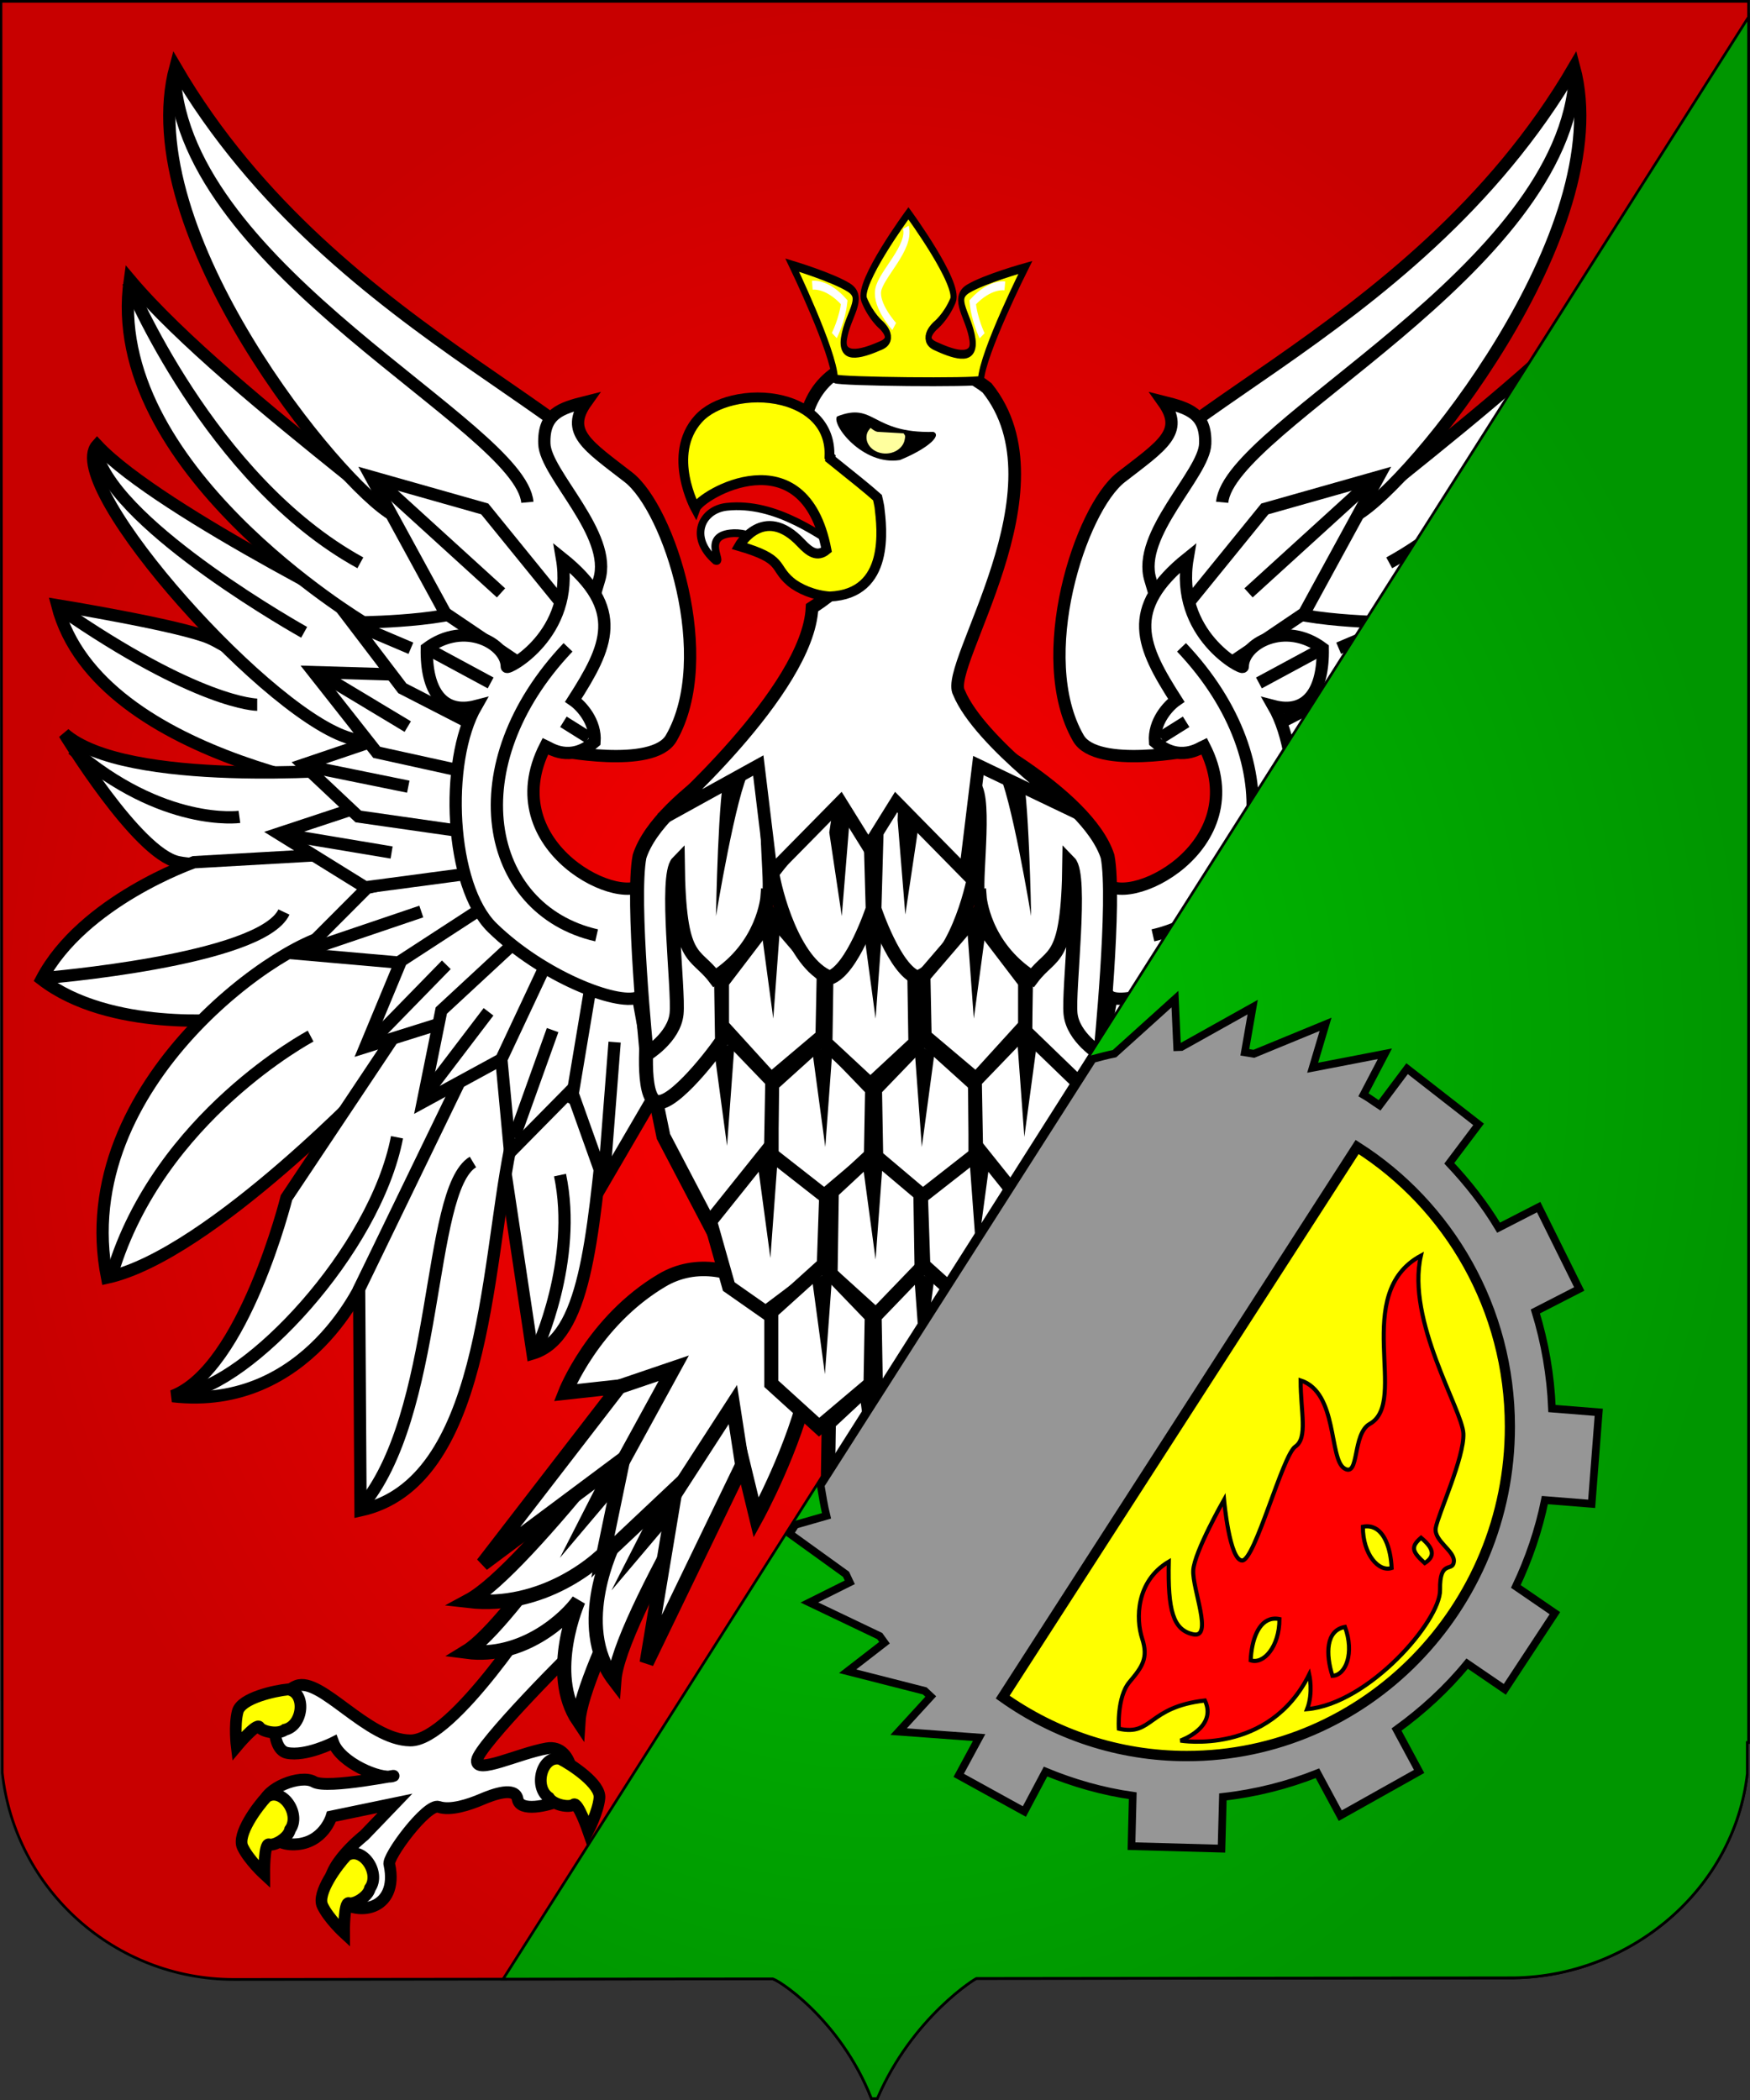 <?xml version="1.0" encoding="UTF-8" standalone="no"?>
<!-- Created with Inkscape (http://www.inkscape.org/) -->
<svg
   xmlns:dc="http://purl.org/dc/elements/1.1/"
   xmlns:cc="http://web.resource.org/cc/"
   xmlns:rdf="http://www.w3.org/1999/02/22-rdf-syntax-ns#"
   xmlns:svg="http://www.w3.org/2000/svg"
   xmlns="http://www.w3.org/2000/svg"
   xmlns:xlink="http://www.w3.org/1999/xlink"
   xmlns:sodipodi="http://inkscape.sourceforge.net/DTD/sodipodi-0.dtd"
   xmlns:inkscape="http://www.inkscape.org/namespaces/inkscape"
   width="500px"
   height="600px"
   id="svg1298"
   sodipodi:version="0.32"
   inkscape:version="0.40+cvs"
   sodipodi:docbase="D:\"
   sodipodi:docname="POL_Wołomin_COA.svg">
  <rect width="100%" height="100%" fill="#333333" stroke="none"/>
  <defs
     id="defs3">
    <linearGradient
       id="linearGradient31249">
      <stop
         id="stop31251"
         offset="0"
         style="stop-color:#00c400;stop-opacity:1;" />
      <stop
         id="stop31253"
         offset="1"
         style="stop-color:#009600;stop-opacity:1;" />
    </linearGradient>
    <radialGradient
       r="352.447"
       fy="466.298"
       fx="-340.364"
       cy="466.298"
       cx="-340.364"
       gradientTransform="matrix(0.612,0,0,0.72,-268.63,81.067)"
       gradientUnits="userSpaceOnUse"
       id="radialGradient17394"
       xlink:href="#linearGradient31249"
       inkscape:collect="always" />
    <linearGradient
       id="linearGradient14286">
      <stop
         id="stop14288"
         offset="0"
         style="stop-color:#ff0000;stop-opacity:1;" />
      <stop
         id="stop14290"
         offset="1"
         style="stop-color:#c80000;stop-opacity:1;" />
    </linearGradient>
    <radialGradient
       r="352.447"
       fy="466.298"
       fx="-340.364"
       cy="466.298"
       cx="-340.364"
       gradientTransform="matrix(0.612,0,0,0.72,-268.644,81.091)"
       gradientUnits="userSpaceOnUse"
       id="radialGradient17392"
       xlink:href="#linearGradient14286"
       inkscape:collect="always" />
  </defs>
  <sodipodi:namedview
     id="base"
     pagecolor="#ffffff"
     bordercolor="#666666"
     borderopacity="1.0"
     inkscape:pageopacity="0.0"
     inkscape:pageshadow="2"
     inkscape:zoom="0.95000000"
     inkscape:cx="250.00000"
     inkscape:cy="300.00000"
     inkscape:document-units="px"
     inkscape:current-layer="layer1"
     inkscape:window-width="1024"
     inkscape:window-height="749"
     inkscape:window-x="-4"
     inkscape:window-y="-4" />
  <g
     inkscape:label="Layer 1"
     inkscape:groupmode="layer"
     id="layer1">
    <g
       transform="matrix(1.159,0,0,1.182,802.741,-192.776)"
       id="g17218">
      <path
         style="fill:url(#radialGradient17392);fill-opacity:1;fill-rule:nonzero;stroke:#000000;stroke-width:0.649;stroke-miterlimit:4;stroke-dashoffset:0;stroke-opacity:1"
         d="M -692.367,163.409 L -692.053,591.587 C -688.927,619.932 -664.287,641.569 -634.95,641.569 L -502.299,641.429 C -501.582,641.045 -485.565,650.903 -477.797,670.36 L -476.361,670.364 C -467.693,650.524 -451.648,640.998 -451.882,641.336 L -319.321,641.196 C -290.501,640.742 -265.112,619.738 -261.88,591.844 L -261.566,163.409 L -692.367,163.409 z "
         id="rect3167"
         sodipodi:nodetypes="ccccccccccc" />
      <g
         id="g17057">
        <g
           id="g2737"
           transform="matrix(-1,0,0,0.983,-550.399,40.887)">
          <g
             id="g2739"
             transform="translate(14.646,-19.528)">
            <g
               id="g2741">
              <path
                 style="fill:#ffffff;fill-opacity:1;fill-rule:evenodd;stroke:#000000;stroke-width:3.025;stroke-linecap:butt;stroke-linejoin:miter;stroke-miterlimit:4;stroke-opacity:1"
                 d="M -172.435,476.675 C -159.446,472.814 -157.691,448.591 -154.532,418.751 C -160.851,414.538 -166.819,411.73 -166.819,411.73 L -181.212,418.4 L -172.435,476.675 z "
                 id="path2743"
                 sodipodi:nodetypes="ccccc" />
              <path
                 style="fill:#ffffff;fill-opacity:1;fill-rule:evenodd;stroke:#000000;stroke-width:3.025;stroke-linecap:butt;stroke-linejoin:miter;stroke-miterlimit:4;stroke-opacity:1"
                 d="M -289.622,292.674 C -289.622,292.674 -259.431,297.589 -252.059,300.748 C -244.687,303.908 -205.369,330.237 -205.369,330.237 L -206.773,340.067 C -206.773,340.067 -279.442,331.992 -289.622,292.674 z "
                 id="path2745"
                 sodipodi:nodetypes="ccccc" />
              <path
                 style="fill:#ffffff;fill-opacity:1;fill-rule:evenodd;stroke:#000000;stroke-width:3.025;stroke-linecap:butt;stroke-linejoin:miter;stroke-miterlimit:4;stroke-opacity:1"
                 d="M -279.793,253.355 C -288.569,263.185 -235.911,321.812 -216.251,325.673 C -196.592,329.535 -204.667,298.993 -204.667,298.993 C -204.667,298.993 -264.346,269.855 -279.793,253.355 z "
                 id="path2747"
                 sodipodi:nodetypes="cccc" />
              <path
                 style="fill:#ffffff;fill-opacity:1;fill-rule:evenodd;stroke:#000000;stroke-width:3.025;stroke-linecap:butt;stroke-linejoin:miter;stroke-miterlimit:4;stroke-opacity:1"
                 d="M -287.867,324.269 C -287.867,324.269 -269.963,353.758 -259.783,355.864 C -249.602,357.97 -215.549,354.46 -215.549,354.46 L -217.656,333.045 C -217.656,333.045 -272.772,337.609 -287.867,324.269 z "
                 id="path2749"
                 sodipodi:nodetypes="ccccc" />
              <path
                 style="fill:#ffffff;fill-opacity:1;fill-rule:evenodd;stroke:#000000;stroke-width:3.025;stroke-linecap:butt;stroke-linejoin:miter;stroke-miterlimit:4;stroke-opacity:1"
                 d="M -293.484,384.651 C -283.303,365.343 -255.921,355.864 -255.921,355.864 L -212.741,353.407 L -209.932,365.343 L -247.496,394.48 C -247.496,394.48 -276.633,397.64 -293.484,384.651 z "
                 id="path2751"
                 sodipodi:nodetypes="cccccc" />
              <path
                 style="fill:#ffffff;fill-opacity:1;fill-rule:evenodd;stroke:#000000;stroke-width:3.025;stroke-linecap:butt;stroke-linejoin:miter;stroke-miterlimit:4;stroke-opacity:1"
                 d="M -277.335,458.022 C -286.814,410.278 -232.4,373.417 -220.113,373.417 C -207.826,373.417 -198.347,377.279 -198.347,377.279 L -209.932,408.172 C -209.932,408.172 -251.708,452.405 -277.335,458.022 z "
                 id="path2753"
                 sodipodi:nodetypes="ccccc" />
              <path
                 style="fill:#ffffff;fill-opacity:1;fill-rule:evenodd;stroke:#000000;stroke-width:3.025;stroke-linecap:butt;stroke-linejoin:miter;stroke-miterlimit:4;stroke-opacity:1"
                 d="M -261.187,487.16 C -243.634,480.49 -233.102,438.363 -233.102,438.363 L -200.454,389.566 L -185.358,402.204 L -213.794,458.022 C -213.794,458.022 -227.485,491.021 -261.187,487.16 z "
                 id="path2755"
                 sodipodi:nodetypes="cccccc" />
              <path
                 style="fill:#ffffff;fill-opacity:1;fill-rule:evenodd;stroke:#000000;stroke-width:3.025;stroke-linecap:butt;stroke-linejoin:miter;stroke-miterlimit:4;stroke-opacity:1"
                 d="M -214.847,515.244 C -184.305,508.574 -183.954,456.618 -177.986,426.427 C -172.018,396.236 -185.358,399.395 -185.358,399.395 L -215.198,460.83 L -214.847,515.244 z "
                 id="path2757"
                 sodipodi:nodetypes="ccccc" />
              <path
                 id="path2759"
                 d="M -197.78,385.317 L -197.78,385.317 z "
                 style="fill:none;fill-opacity:0.75;fill-rule:evenodd;stroke:#000000;stroke-width:1px;stroke-linecap:butt;stroke-linejoin:miter;stroke-opacity:1" />
              <path
                 style="fill:#ffffff;fill-opacity:1;fill-rule:evenodd;stroke:#000000;stroke-width:3.025;stroke-linecap:butt;stroke-linejoin:miter;stroke-miterlimit:4;stroke-opacity:1"
                 d="M -229.501,378.432 L -213.246,362.176 L -186.186,356.107 L -181.829,365.189 L -204.459,380.629 L -229.501,378.432 z "
                 id="path2761"
                 sodipodi:nodetypes="cccccc" />
              <path
                 style="fill:#ffffff;fill-opacity:1;fill-rule:evenodd;stroke:#000000;stroke-width:3.025;stroke-linecap:butt;stroke-linejoin:miter;stroke-miterlimit:4;stroke-opacity:1"
                 d="M -213.683,401.327 L -204.847,380.104 L -181.823,365.162 L -175.321,373.788 L -189.693,393.817 L -213.683,401.327 z "
                 id="path2763"
                 sodipodi:nodetypes="cccccc" />
              <path
                 style="fill:#ffffff;fill-opacity:1;fill-rule:evenodd;stroke:#000000;stroke-width:3.025;stroke-linecap:butt;stroke-linejoin:miter;stroke-miterlimit:4;stroke-opacity:1"
                 d="M -199.508,414.872 L -194.937,392.342 L -175.197,374.1 L -168.582,379.62 L -177.42,402.87 L -199.508,414.872 z "
                 id="path2765"
                 sodipodi:nodetypes="cccccc" />
              <path
                 style="fill:#ffffff;fill-opacity:1;fill-rule:evenodd;stroke:#000000;stroke-width:3.025;stroke-linecap:butt;stroke-linejoin:miter;stroke-miterlimit:4;stroke-opacity:1"
                 d="M -177.987,427.195 L -180.133,404.306 L -168.61,379.822 L -158.05,385.711 L -160.318,409.313 L -177.987,427.195 z "
                 id="path2767"
                 sodipodi:nodetypes="cccccc" />
              <path
                 style="fill:#ffffff;fill-opacity:1;fill-rule:evenodd;stroke:#000000;stroke-width:3.025;stroke-linecap:butt;stroke-linejoin:miter;stroke-miterlimit:4;stroke-opacity:1"
                 d="M -154.808,434.437 L -162.551,412.792 L -157.978,385.559 L -146.577,388.271 L -142.114,412.74 L -154.808,434.437 z "
                 id="path2769"
                 sodipodi:nodetypes="cccccc" />
              <path
                 style="fill:#ffffff;fill-opacity:1;fill-rule:evenodd;stroke:#000000;stroke-width:3.025;stroke-linecap:butt;stroke-linejoin:miter;stroke-miterlimit:4;stroke-opacity:1"
                 d="M -235.059,348.829 L -213.228,341.624 L -186.331,348.377 L -186.526,358.448 L -213.682,362.056 L -235.059,348.829 z "
                 id="path2771"
                 sodipodi:nodetypes="cccccc" />
              <path
                 style="fill:#ffffff;fill-opacity:1;fill-rule:evenodd;stroke:#000000;stroke-width:3.025;stroke-linecap:butt;stroke-linejoin:miter;stroke-miterlimit:4;stroke-opacity:1"
                 d="M -228.966,331.89 L -209.08,325.171 L -184.488,334.78 L -186.493,348.752 L -215.402,344.626 L -228.966,331.89 z "
                 id="path2773"
                 sodipodi:nodetypes="cccccc" />
              <path
                 style="fill:#ffffff;fill-opacity:1;fill-rule:evenodd;stroke:#000000;stroke-width:3.025;stroke-linecap:butt;stroke-linejoin:miter;stroke-miterlimit:4;stroke-opacity:1"
                 d="M -226.44,309.123 L -203.462,309.799 L -180.483,325.324 L -184.102,334.725 L -210.86,328.851 L -226.44,309.123 z "
                 id="path2775"
                 sodipodi:nodetypes="cccccc" />
              <path
                 style="fill:#ffffff;fill-opacity:1;fill-rule:evenodd;stroke:#000000;stroke-width:3.025;stroke-linecap:butt;stroke-linejoin:miter;stroke-miterlimit:4;stroke-opacity:1"
                 d="M -220.928,291.643 L -195.529,292.723 L -174.97,307.844 L -180.471,325.447 L -204.54,313.119 L -220.928,291.643 z "
                 id="path2777"
                 sodipodi:nodetypes="cccccc" />
              <path
                 style="fill:#ffffff;fill-opacity:1;fill-rule:evenodd;stroke:#000000;stroke-width:3.025;stroke-linecap:butt;stroke-linejoin:miter;stroke-miterlimit:4;stroke-opacity:1"
                 d="M -214.145,296.886 C -214.145,296.886 -278.389,258.621 -271.719,212.633 C -247.144,241.77 -182.55,285.302 -184.305,290.918 C -186.06,296.535 -214.145,296.886 -214.145,296.886 z "
                 id="path2779"
                 sodipodi:nodetypes="cccc" />
              <path
                 style="fill:#ffffff;fill-opacity:1;fill-rule:evenodd;stroke:#000000;stroke-width:3.025;stroke-linecap:butt;stroke-linejoin:miter;stroke-miterlimit:4;stroke-opacity:1"
                 d="M -260.485,160.325 C -271.367,200.697 -220.113,263.185 -206.773,270.557 C -193.433,277.929 -166.752,304.259 -166.752,304.259 L -144.987,274.419 C -143.231,248.792 -220.464,228.781 -260.485,160.325 z "
                 id="path2781"
                 sodipodi:nodetypes="ccccc" />
              <path
                 style="fill:#ffffff;fill-opacity:1;fill-rule:evenodd;stroke:#000000;stroke-width:3.025;stroke-linecap:butt;stroke-linejoin:miter;stroke-miterlimit:4;stroke-opacity:1"
                 d="M -212.322,261.054 L -184.234,268.991 L -156.415,303.145 L -176.542,306.376 L -193.948,294.645 L -212.322,261.054 z "
                 id="path2783"
                 sodipodi:nodetypes="cccccc" />
            </g>
            <path
               style="fill:#ffffff;fill-opacity:1;fill-rule:evenodd;stroke:#000000;stroke-width:3.025;stroke-linecap:butt;stroke-linejoin:miter;stroke-miterlimit:4;stroke-opacity:1"
               d="M -166.619,328.274 C -166.619,328.274 -142.755,333.153 -138.259,325.359 C -126.852,305.588 -138.75,268.983 -148.816,261.195 C -158.861,253.424 -164.499,250.085 -159.198,242.664 C -165.559,244.254 -169.8,245.579 -169.535,253.001 C -169.27,260.422 -152.571,275.265 -156.017,286.397 C -159.463,297.529 -166.619,328.274 -166.619,328.274 z "
               id="path2785"
               sodipodi:nodetypes="cszczcc" />
            <path
               style="fill:#ffffff;fill-opacity:1;fill-rule:evenodd;stroke:#000000;stroke-width:3.025;stroke-miterlimit:4;stroke-dashoffset:0;stroke-opacity:1"
               d="M -165.201,281.101 C -161.967,299.86 -178.795,308.651 -178.795,307.788 C -178.795,302.164 -189.152,296.312 -198.514,303.302 C -198.709,313.802 -194.559,319.611 -186.358,317.476 C -194.229,331.123 -192.895,361.715 -182.358,371.976 C -170.067,383.943 -151.694,391.072 -146.519,389.132 C -141.344,387.191 -144.449,360.456 -144.449,360.456 C -149.317,368.062 -182.083,352.273 -169.266,327.31 C -168.238,327.782 -163.212,331.459 -157.166,326.272 C -156.776,321.322 -160.465,317.36 -162.398,316.036 C -153.993,302.908 -149.472,293.684 -165.201,281.101 z "
               id="path2787"
               sodipodi:nodetypes="ccccccccccc" />
          </g>
          <g
             id="g2789">
            <path
               style="fill:none;fill-opacity:0.75;fill-rule:evenodd;stroke:#000000;stroke-width:3.025;stroke-linecap:butt;stroke-linejoin:miter;stroke-miterlimit:4;stroke-opacity:1"
               d="M -140.009,411.918 L -137.568,380.577"
               id="path2791" />
            <path
               style="fill:none;fill-opacity:0.75;fill-rule:evenodd;stroke:#000000;stroke-width:3.025;stroke-linecap:butt;stroke-linejoin:miter;stroke-miterlimit:4;stroke-opacity:1"
               d="M -162.359,404.083 L -152.854,377.622"
               id="path2793" />
            <path
               style="fill:none;fill-opacity:0.75;fill-rule:evenodd;stroke:#000000;stroke-width:3.025;stroke-linecap:butt;stroke-linejoin:miter;stroke-miterlimit:4;stroke-opacity:1"
               d="M -183.553,392.651 L -168.653,373.127"
               id="path2795" />
            <path
               style="fill:none;fill-opacity:0.75;fill-rule:evenodd;stroke:#000000;stroke-width:3.025;stroke-linecap:butt;stroke-linejoin:miter;stroke-miterlimit:4;stroke-opacity:1"
               d="M -196.526,379.421 L -179.057,361.566"
               id="path2797" />
            <path
               style="fill:none;fill-opacity:0.75;fill-rule:evenodd;stroke:#000000;stroke-width:3.025;stroke-linecap:butt;stroke-linejoin:miter;stroke-miterlimit:4;stroke-opacity:1"
               d="M -212.197,357.584 L -185.223,348.465"
               id="path2799" />
            <path
               style="fill:none;fill-opacity:0.75;fill-rule:evenodd;stroke:#000000;stroke-width:3.025;stroke-linecap:butt;stroke-linejoin:miter;stroke-miterlimit:4;stroke-opacity:1"
               d="M -217.977,329.711 L -192.544,333.95 L -192.544,333.95"
               id="path2801"
               sodipodi:nodetypes="ccc" />
            <path
               style="fill:none;fill-opacity:0.75;fill-rule:evenodd;stroke:#000000;stroke-width:3.025;stroke-linecap:butt;stroke-linejoin:miter;stroke-miterlimit:4;stroke-opacity:1"
               d="M -213.738,312.628 L -188.434,317.765"
               id="path2803" />
            <path
               style="fill:none;fill-opacity:0.75;fill-rule:evenodd;stroke:#000000;stroke-width:3.025;stroke-linecap:butt;stroke-linejoin:miter;stroke-miterlimit:4;stroke-opacity:1"
               d="M -209.114,290.663 L -188.562,302.994"
               id="path2805" />
            <path
               style="fill:none;fill-opacity:0.75;fill-rule:evenodd;stroke:#000000;stroke-width:3.025;stroke-linecap:butt;stroke-linejoin:miter;stroke-miterlimit:4;stroke-opacity:1"
               d="M -199.609,278.717 L -187.792,283.727"
               id="path2807" />
            <path
               style="fill:none;fill-opacity:0.75;fill-rule:evenodd;stroke:#000000;stroke-width:3.025;stroke-linecap:butt;stroke-linejoin:miter;stroke-miterlimit:4;stroke-opacity:1"
               d="M -194.856,243.522 L -165.57,270.111"
               id="path2809" />
            <path
               style="fill:none;fill-opacity:0.75;fill-rule:evenodd;stroke:#000000;stroke-width:3.025;stroke-linecap:butt;stroke-linejoin:miter;stroke-miterlimit:4;stroke-opacity:1"
               d="M -243.853,466.863 C -227.973,464.842 -196.656,432.078 -191.211,403.975"
               id="path2811"
               sodipodi:nodetypes="cc" />
            <path
               style="fill:none;fill-opacity:0.75;fill-rule:evenodd;stroke:#000000;stroke-width:3.025;stroke-linecap:butt;stroke-linejoin:miter;stroke-miterlimit:4;stroke-opacity:1"
               d="M -200.31,495.213 C -180.482,472.569 -184.046,416.987 -172.496,410.057"
               id="path2813"
               sodipodi:nodetypes="cc" />
            <path
               style="fill:none;fill-opacity:0.75;fill-rule:evenodd;stroke:#000000;stroke-width:3.025;stroke-linecap:butt;stroke-linejoin:miter;stroke-miterlimit:4;stroke-opacity:1"
               d="M -156.768,456.058 C -156.768,456.058 -146.597,434.297 -151.027,413.272"
               id="path2815"
               sodipodi:nodetypes="cc" />
            <path
               style="fill:none;fill-opacity:0.75;fill-rule:evenodd;stroke:#000000;stroke-width:3.025;stroke-linecap:butt;stroke-linejoin:miter;stroke-miterlimit:4;stroke-opacity:1"
               d="M -261.406,437.4 C -249.829,398.826 -212.51,379.101 -212.51,379.101"
               id="path2817"
               sodipodi:nodetypes="cc" />
            <path
               style="fill:none;fill-opacity:0.75;fill-rule:evenodd;stroke:#000000;stroke-width:3.025;stroke-linecap:butt;stroke-linejoin:miter;stroke-miterlimit:4;stroke-opacity:1"
               d="M -278.282,364.824 C -278.282,364.824 -224.724,360.5 -219.083,348.59"
               id="path2819"
               sodipodi:nodetypes="cc" />
            <path
               style="fill:none;fill-opacity:0.75;fill-rule:evenodd;stroke:#000000;stroke-width:3.025;stroke-linecap:butt;stroke-linejoin:miter;stroke-miterlimit:4;stroke-opacity:1"
               d="M -271.238,308.504 C -248.879,327.797 -230.062,325.19 -230.062,325.19"
               id="path2821"
               sodipodi:nodetypes="cc" />
            <path
               style="fill:none;fill-opacity:0.75;fill-rule:evenodd;stroke:#000000;stroke-width:3.025;stroke-linecap:butt;stroke-linejoin:miter;stroke-miterlimit:4;stroke-opacity:1"
               d="M -274.57,273.787 C -240.092,297.608 -225.674,297.608 -225.674,297.608"
               id="path2823" />
            <path
               style="fill:none;fill-opacity:0.75;fill-rule:evenodd;stroke:#000000;stroke-width:3.025;stroke-linecap:butt;stroke-linejoin:miter;stroke-miterlimit:4;stroke-opacity:1"
               d="M -265.167,236.174 C -259.646,254.449 -214.102,279.808 -214.102,279.808"
               id="path2825"
               sodipodi:nodetypes="cc" />
            <path
               style="fill:none;fill-opacity:0.75;fill-rule:evenodd;stroke:#000000;stroke-width:3.025;stroke-linecap:butt;stroke-linejoin:miter;stroke-miterlimit:4;stroke-opacity:1"
               d="M -257.496,193.695 C -257.496,193.695 -237.47,242.36 -200.25,262.719"
               id="path2827"
               sodipodi:nodetypes="cc" />
            <path
               style="fill:none;fill-opacity:0.75;fill-rule:evenodd;stroke:#000000;stroke-width:3.025;stroke-linecap:butt;stroke-linejoin:miter;stroke-miterlimit:4;stroke-opacity:1"
               d="M -246.072,142.63 C -243.762,190.849 -160.806,229.066 -159.074,247.834"
               id="path2829"
               sodipodi:nodetypes="cc" />
            <path
               style="fill:none;fill-opacity:0.75;fill-rule:evenodd;stroke:#000000;stroke-width:3.025;stroke-linecap:butt;stroke-linejoin:miter;stroke-miterlimit:4;stroke-opacity:1"
               d="M -142.003,354.327 C -169.84,347.984 -176.535,312.395 -149.05,283.501"
               id="path2831"
               sodipodi:nodetypes="cc" />
            <path
               style="fill:none;fill-opacity:0.75;fill-rule:evenodd;stroke:#000000;stroke-width:3.025;stroke-linecap:butt;stroke-linejoin:miter;stroke-miterlimit:4;stroke-opacity:1"
               d="M -168.132,292.256 L -183.346,284.064"
               id="path2833" />
            <path
               style="fill:none;fill-opacity:0.75;fill-rule:evenodd;stroke:#000000;stroke-width:3.025;stroke-linecap:butt;stroke-linejoin:miter;stroke-miterlimit:4;stroke-opacity:1"
               d="M -143.946,305.714 L -150.188,301.813"
               id="path2835" />
          </g>
        </g>
        <g
           id="g16667"
           transform="translate(-958.514,-7.116)">
          <g
             style="fill:#ffffff;fill-opacity:1;stroke:#000000;stroke-width:3.861;stroke-miterlimit:4;stroke-opacity:1"
             id="g7522"
             transform="matrix(0.733,-0.126,0.128,0.731,799.926,208.339)">
            <path
               style="fill-rule:evenodd;stroke-linecap:butt;stroke-linejoin:miter"
               d="M -611.599,372.55 C -611.599,372.55 -647.961,411.861 -662.048,409.24 C -676.134,406.619 -687.6,383.688 -696.118,385.326 C -705.148,387.062 -708.894,403.999 -702.997,406.292 C -697.1,408.585 -687.273,405.637 -687.273,405.637 C -685.962,412.516 -674.169,420.051 -669.91,419.723 C -665.652,419.396 -691.859,420.378 -695.79,417.102 C -699.721,413.826 -712.17,416.447 -713.48,421.361 C -714.79,426.275 -714.797,434.837 -705.618,436.103 C -696.118,437.413 -692.018,429.223 -692.018,429.223 L -670.565,428.568 L -682.359,437.086 C -682.359,437.086 -701.032,446.913 -695.462,455.103 C -689.893,463.293 -675.152,463.293 -675.807,447.896 C -676.462,445.603 -660.082,430.206 -656.479,432.172 C -652.875,434.137 -646.324,433.154 -642.065,432.172 C -637.806,431.189 -630.271,429.878 -630.271,434.137 C -630.271,438.396 -621.099,438.068 -615.53,436.758 C -609.961,435.448 -608.406,419.482 -617.906,419.482 C -627.407,419.482 -642.72,423.982 -641.41,419.396 C -640.099,414.809 -603.736,389.257 -597.512,385.653 L -611.599,372.55 z "
               id="path5238"
               sodipodi:nodetypes="cczccccczccccccccccccc" />
            <path
               style="fill:#ffff00;fill-rule:evenodd;stroke-linecap:butt;stroke-linejoin:miter"
               d="M -184.762,514.454 C -184.762,514.454 -176.9,507.903 -176.245,509.541 C -175.59,511.178 -170.676,513.144 -168.055,511.834 C -161.831,511.506 -158.883,501.023 -164.779,499.058 C -169.038,498.73 -180.557,499.173 -182.469,503.316 C -184.435,507.575 -184.762,514.454 -184.762,514.454 z "
               id="path5998"
               transform="translate(-534.287,-113.076)"
               sodipodi:nodetypes="cccczc" />
            <path
               style="fill:#ffff00;fill-rule:evenodd;stroke-linecap:butt;stroke-linejoin:miter"
               d="M -717.211,443.963 C -717.211,443.963 -715.528,433.867 -713.963,434.681 C -712.398,435.495 -707.392,433.778 -706.261,431.075 C -701.758,426.765 -706.365,416.897 -712.115,419.256 C -715.556,421.786 -723.996,429.639 -722.741,434.026 C -721.451,438.536 -717.211,443.963 -717.211,443.963 z "
               id="path6758"
               sodipodi:nodetypes="cccczc" />
            <path
               style="fill:#ffff00;fill-rule:evenodd;stroke-linecap:butt;stroke-linejoin:miter"
               d="M -694.43,467.309 C -694.43,467.309 -692.748,457.213 -691.183,458.027 C -689.617,458.841 -684.611,457.124 -683.48,454.421 C -678.978,450.111 -683.584,440.243 -689.335,442.602 C -692.776,445.132 -701.215,452.985 -699.961,457.372 C -698.671,461.882 -694.43,467.309 -694.43,467.309 z "
               id="path6760"
               sodipodi:nodetypes="cccczc" />
            <path
               style="fill:#ffff00;fill-rule:evenodd;stroke-linecap:butt;stroke-linejoin:miter"
               d="M -609.027,448.308 C -609.027,448.308 -610.71,438.213 -612.275,439.027 C -613.84,439.84 -618.846,438.123 -619.977,435.42 C -624.48,431.11 -619.873,421.243 -614.123,423.601 C -610.682,426.132 -602.242,433.985 -603.497,438.372 C -604.787,442.881 -609.027,448.308 -609.027,448.308 z "
               id="path6762"
               sodipodi:nodetypes="cccczc" />
          </g>
          <g
             id="g16658">
            <path
               style="fill:#ffffff;fill-opacity:1;fill-rule:evenodd;stroke:#000000;stroke-width:3.5;stroke-linecap:butt;stroke-linejoin:miter;stroke-miterlimit:4;stroke-opacity:1"
               d="M 406.485,539.784 C 396.424,553.631 386.414,566.15 380.906,569.451 C 394.846,571.247 405.556,561.301 408.516,557.11 C 408.516,557.11 400.56,574.583 408.516,586.17 C 408.94,579.785 415.454,565.252 423.151,550.043 C 424.865,548.723 406.88,537.639 406.485,539.784 z "
               id="path24546"
               sodipodi:nodetypes="cccccc" />
            <path
               style="fill:#ffffff;fill-opacity:1;fill-rule:evenodd;stroke:#000000;stroke-width:3.5;stroke-linecap:butt;stroke-linejoin:miter;stroke-miterlimit:4;stroke-opacity:1"
               d="M 414.705,523.156 C 401.613,539.03 388.59,553.384 381.423,557.169 C 399.561,559.228 413.496,547.825 417.347,543.019 C 417.347,543.019 406.995,563.053 417.347,576.337 C 417.899,569.017 426.374,552.354 436.389,534.917 C 438.618,533.403 415.219,520.696 414.705,523.156 z "
               id="path8951"
               sodipodi:nodetypes="cccccc" />
            <path
               style="fill:#ffffff;fill-opacity:1;fill-rule:evenodd;stroke:#000000;stroke-width:3.5;stroke-linecap:butt;stroke-linejoin:miter;stroke-miterlimit:4;stroke-opacity:1"
               d="M 429.073,479.7 C 412.096,489.573 405.219,506.83 405.219,506.83 C 405.219,506.83 418.598,505.387 418.598,505.387 L 384.891,548.26 L 419.52,522.916 L 414.516,546.536 L 432.477,529.943 L 425.308,572.139 L 449.074,523.913 C 449.074,523.913 452.325,537.06 452.325,537.06 C 452.325,537.06 461.875,520.031 465.258,504.204 C 468.641,488.376 446.049,469.826 429.073,479.7 z "
               id="path8955"
               sodipodi:nodetypes="cccccccccczz" />
            <path
               sodipodi:nodetypes="cccc"
               id="path10489"
               d="M 416.635,554.658 L 432.807,535.927 L 428.404,532.021 L 416.635,554.658 z "
               style="fill:#000000;fill-opacity:1;fill-rule:evenodd;stroke:none;stroke-width:3.4;stroke-linecap:butt;stroke-linejoin:miter;stroke-miterlimit:4;stroke-opacity:1" />
            <path
               sodipodi:nodetypes="cccc"
               id="path10491"
               d="M 403.918,546.785 L 420.089,528.054 L 415.687,524.148 L 403.918,546.785 z "
               style="fill:#000000;fill-opacity:1;fill-rule:evenodd;stroke:none;stroke-width:3.4;stroke-linecap:butt;stroke-linejoin:miter;stroke-miterlimit:4;stroke-opacity:1" />
            <path
               style="fill:none;fill-opacity:0.75;fill-rule:evenodd;stroke:#000000;stroke-width:3.5;stroke-linecap:butt;stroke-linejoin:miter;stroke-miterlimit:4;stroke-opacity:1"
               d="M 417.454,505.792 L 431.988,500.947 L 418.968,524.263"
               id="path10493"
               sodipodi:nodetypes="ccc" />
            <path
               style="fill:none;fill-opacity:0.75;fill-rule:evenodd;stroke:#000000;stroke-width:3.5;stroke-linecap:butt;stroke-linejoin:miter;stroke-miterlimit:4;stroke-opacity:1"
               d="M 448.952,524.854 L 446.564,509.721 L 431.856,532.01"
               id="path11253"
               sodipodi:nodetypes="ccc" />
          </g>
        </g>
        <g
           id="g22263"
           transform="matrix(1,0,0,0.983,-403.534,40.887)">
          <g
             id="g21404"
             transform="translate(14.646,-19.528)">
            <g
               id="g20614">
              <path
                 style="fill:#ffffff;fill-opacity:1;fill-rule:evenodd;stroke:#000000;stroke-width:3.025;stroke-linecap:butt;stroke-linejoin:miter;stroke-miterlimit:4;stroke-opacity:1"
                 d="M -172.435,476.675 C -159.446,472.814 -157.691,448.591 -154.532,418.751 C -160.851,414.538 -166.819,411.73 -166.819,411.73 L -181.212,418.4 L -172.435,476.675 z "
                 id="path17562"
                 sodipodi:nodetypes="ccccc" />
              <path
                 style="fill:#ffffff;fill-opacity:1;fill-rule:evenodd;stroke:#000000;stroke-width:3.025;stroke-linecap:butt;stroke-linejoin:miter;stroke-miterlimit:4;stroke-opacity:1"
                 d="M -289.622,292.674 C -289.622,292.674 -259.431,297.589 -252.059,300.748 C -244.687,303.908 -205.369,330.237 -205.369,330.237 L -206.773,340.067 C -206.773,340.067 -279.442,331.992 -289.622,292.674 z "
                 id="path17574"
                 sodipodi:nodetypes="ccccc" />
              <path
                 style="fill:#ffffff;fill-opacity:1;fill-rule:evenodd;stroke:#000000;stroke-width:3.025;stroke-linecap:butt;stroke-linejoin:miter;stroke-miterlimit:4;stroke-opacity:1"
                 d="M -279.793,253.355 C -288.569,263.185 -235.911,321.812 -216.251,325.673 C -196.592,329.535 -204.667,298.993 -204.667,298.993 C -204.667,298.993 -264.346,269.855 -279.793,253.355 z "
                 id="path17576"
                 sodipodi:nodetypes="cccc" />
              <path
                 style="fill:#ffffff;fill-opacity:1;fill-rule:evenodd;stroke:#000000;stroke-width:3.025;stroke-linecap:butt;stroke-linejoin:miter;stroke-miterlimit:4;stroke-opacity:1"
                 d="M -287.867,324.269 C -287.867,324.269 -269.963,353.758 -259.783,355.864 C -249.602,357.97 -215.549,354.46 -215.549,354.46 L -217.656,333.045 C -217.656,333.045 -272.772,337.609 -287.867,324.269 z "
                 id="path17572"
                 sodipodi:nodetypes="ccccc" />
              <path
                 style="fill:#ffffff;fill-opacity:1;fill-rule:evenodd;stroke:#000000;stroke-width:3.025;stroke-linecap:butt;stroke-linejoin:miter;stroke-miterlimit:4;stroke-opacity:1"
                 d="M -293.484,384.651 C -283.303,365.343 -255.921,355.864 -255.921,355.864 L -212.741,353.407 L -209.932,365.343 L -247.496,394.48 C -247.496,394.48 -276.633,397.64 -293.484,384.651 z "
                 id="path17570"
                 sodipodi:nodetypes="cccccc" />
              <path
                 style="fill:#ffffff;fill-opacity:1;fill-rule:evenodd;stroke:#000000;stroke-width:3.025;stroke-linecap:butt;stroke-linejoin:miter;stroke-miterlimit:4;stroke-opacity:1"
                 d="M -277.335,458.022 C -286.814,410.278 -232.4,373.417 -220.113,373.417 C -207.826,373.417 -198.347,377.279 -198.347,377.279 L -209.932,408.172 C -209.932,408.172 -251.708,452.405 -277.335,458.022 z "
                 id="path17568"
                 sodipodi:nodetypes="ccccc" />
              <path
                 style="fill:#ffffff;fill-opacity:1;fill-rule:evenodd;stroke:#000000;stroke-width:3.025;stroke-linecap:butt;stroke-linejoin:miter;stroke-miterlimit:4;stroke-opacity:1"
                 d="M -261.187,487.16 C -243.634,480.49 -233.102,438.363 -233.102,438.363 L -200.454,389.566 L -185.358,402.204 L -213.794,458.022 C -213.794,458.022 -227.485,491.021 -261.187,487.16 z "
                 id="path17564"
                 sodipodi:nodetypes="cccccc" />
              <path
                 style="fill:#ffffff;fill-opacity:1;fill-rule:evenodd;stroke:#000000;stroke-width:3.025;stroke-linecap:butt;stroke-linejoin:miter;stroke-miterlimit:4;stroke-opacity:1"
                 d="M -214.847,515.244 C -184.305,508.574 -183.954,456.618 -177.986,426.427 C -172.018,396.236 -185.358,399.395 -185.358,399.395 L -215.198,460.83 L -214.847,515.244 z "
                 id="path17560"
                 sodipodi:nodetypes="ccccc" />
              <path
                 id="path15251"
                 d="M -197.78,385.317 L -197.78,385.317 z "
                 style="fill:none;fill-opacity:0.75;fill-rule:evenodd;stroke:#000000;stroke-width:1px;stroke-linecap:butt;stroke-linejoin:miter;stroke-opacity:1" />
              <path
                 style="fill:#ffffff;fill-opacity:1;fill-rule:evenodd;stroke:#000000;stroke-width:3.025;stroke-linecap:butt;stroke-linejoin:miter;stroke-miterlimit:4;stroke-opacity:1"
                 d="M -229.501,378.432 L -213.246,362.176 L -186.186,356.107 L -181.829,365.189 L -204.459,380.629 L -229.501,378.432 z "
                 id="path17540"
                 sodipodi:nodetypes="cccccc" />
              <path
                 style="fill:#ffffff;fill-opacity:1;fill-rule:evenodd;stroke:#000000;stroke-width:3.025;stroke-linecap:butt;stroke-linejoin:miter;stroke-miterlimit:4;stroke-opacity:1"
                 d="M -213.683,401.327 L -204.847,380.104 L -181.823,365.162 L -175.321,373.788 L -189.693,393.817 L -213.683,401.327 z "
                 id="path17542"
                 sodipodi:nodetypes="cccccc" />
              <path
                 style="fill:#ffffff;fill-opacity:1;fill-rule:evenodd;stroke:#000000;stroke-width:3.025;stroke-linecap:butt;stroke-linejoin:miter;stroke-miterlimit:4;stroke-opacity:1"
                 d="M -199.508,414.872 L -194.937,392.342 L -175.197,374.1 L -168.582,379.62 L -177.42,402.87 L -199.508,414.872 z "
                 id="path17544"
                 sodipodi:nodetypes="cccccc" />
              <path
                 style="fill:#ffffff;fill-opacity:1;fill-rule:evenodd;stroke:#000000;stroke-width:3.025;stroke-linecap:butt;stroke-linejoin:miter;stroke-miterlimit:4;stroke-opacity:1"
                 d="M -177.987,427.195 L -180.133,404.306 L -168.61,379.822 L -158.05,385.711 L -160.318,409.313 L -177.987,427.195 z "
                 id="path17546"
                 sodipodi:nodetypes="cccccc" />
              <path
                 style="fill:#ffffff;fill-opacity:1;fill-rule:evenodd;stroke:#000000;stroke-width:3.025;stroke-linecap:butt;stroke-linejoin:miter;stroke-miterlimit:4;stroke-opacity:1"
                 d="M -154.808,434.437 L -162.551,412.792 L -157.978,385.559 L -146.577,388.271 L -142.114,412.74 L -154.808,434.437 z "
                 id="path17548"
                 sodipodi:nodetypes="cccccc" />
              <path
                 style="fill:#ffffff;fill-opacity:1;fill-rule:evenodd;stroke:#000000;stroke-width:3.025;stroke-linecap:butt;stroke-linejoin:miter;stroke-miterlimit:4;stroke-opacity:1"
                 d="M -235.059,348.829 L -213.228,341.624 L -186.331,348.377 L -186.526,358.448 L -213.682,362.056 L -235.059,348.829 z "
                 id="path17550"
                 sodipodi:nodetypes="cccccc" />
              <path
                 style="fill:#ffffff;fill-opacity:1;fill-rule:evenodd;stroke:#000000;stroke-width:3.025;stroke-linecap:butt;stroke-linejoin:miter;stroke-miterlimit:4;stroke-opacity:1"
                 d="M -228.966,331.89 L -209.08,325.171 L -184.488,334.78 L -186.493,348.752 L -215.402,344.626 L -228.966,331.89 z "
                 id="path17552"
                 sodipodi:nodetypes="cccccc" />
              <path
                 style="fill:#ffffff;fill-opacity:1;fill-rule:evenodd;stroke:#000000;stroke-width:3.025;stroke-linecap:butt;stroke-linejoin:miter;stroke-miterlimit:4;stroke-opacity:1"
                 d="M -226.44,309.123 L -203.462,309.799 L -180.483,325.324 L -184.102,334.725 L -210.86,328.851 L -226.44,309.123 z "
                 id="path17554"
                 sodipodi:nodetypes="cccccc" />
              <path
                 style="fill:#ffffff;fill-opacity:1;fill-rule:evenodd;stroke:#000000;stroke-width:3.025;stroke-linecap:butt;stroke-linejoin:miter;stroke-miterlimit:4;stroke-opacity:1"
                 d="M -220.928,291.643 L -195.529,292.723 L -174.97,307.844 L -180.471,325.447 L -204.54,313.119 L -220.928,291.643 z "
                 id="path17556"
                 sodipodi:nodetypes="cccccc" />
              <path
                 style="fill:#ffffff;fill-opacity:1;fill-rule:evenodd;stroke:#000000;stroke-width:3.025;stroke-linecap:butt;stroke-linejoin:miter;stroke-miterlimit:4;stroke-opacity:1"
                 d="M -214.145,296.886 C -214.145,296.886 -278.389,258.621 -271.719,212.633 C -247.144,241.77 -182.55,285.302 -184.305,290.918 C -186.06,296.535 -214.145,296.886 -214.145,296.886 z "
                 id="path17578"
                 sodipodi:nodetypes="cccc" />
              <path
                 style="fill:#ffffff;fill-opacity:1;fill-rule:evenodd;stroke:#000000;stroke-width:3.025;stroke-linecap:butt;stroke-linejoin:miter;stroke-miterlimit:4;stroke-opacity:1"
                 d="M -260.485,160.325 C -271.367,200.697 -220.113,263.185 -206.773,270.557 C -193.433,277.929 -166.752,304.259 -166.752,304.259 L -144.987,274.419 C -143.231,248.792 -220.464,228.781 -260.485,160.325 z "
                 id="path17580"
                 sodipodi:nodetypes="ccccc" />
              <path
                 style="fill:#ffffff;fill-opacity:1;fill-rule:evenodd;stroke:#000000;stroke-width:3.025;stroke-linecap:butt;stroke-linejoin:miter;stroke-miterlimit:4;stroke-opacity:1"
                 d="M -212.322,261.054 L -184.234,268.991 L -156.415,303.145 L -176.542,306.376 L -193.948,294.645 L -212.322,261.054 z "
                 id="path17558"
                 sodipodi:nodetypes="cccccc" />
            </g>
            <path
               style="fill:#ffffff;fill-opacity:1;fill-rule:evenodd;stroke:#000000;stroke-width:3.025;stroke-linecap:butt;stroke-linejoin:miter;stroke-miterlimit:4;stroke-opacity:1"
               d="M -166.619,328.274 C -166.619,328.274 -142.755,333.153 -138.259,325.359 C -126.852,305.588 -138.75,268.983 -148.816,261.195 C -158.861,253.424 -164.499,250.085 -159.198,242.664 C -165.559,244.254 -169.8,245.579 -169.535,253.001 C -169.27,260.422 -152.571,275.265 -156.017,286.397 C -159.463,297.529 -166.619,328.274 -166.619,328.274 z "
               id="path20644"
               sodipodi:nodetypes="cszczcc" />
            <path
               style="fill:#ffffff;fill-opacity:1;fill-rule:evenodd;stroke:#000000;stroke-width:3.025;stroke-miterlimit:4;stroke-dashoffset:0;stroke-opacity:1"
               d="M -165.201,281.101 C -161.967,299.86 -178.795,308.651 -178.795,307.788 C -178.795,302.164 -189.152,296.312 -198.514,303.302 C -198.709,313.802 -194.559,319.611 -186.358,317.476 C -194.229,331.123 -192.895,361.715 -182.358,371.976 C -170.067,383.943 -151.694,391.072 -146.519,389.132 C -141.344,387.191 -144.449,360.456 -144.449,360.456 C -149.317,368.062 -182.083,352.273 -169.266,327.31 C -168.238,327.782 -163.212,331.459 -157.166,326.272 C -156.776,321.322 -160.465,317.36 -162.398,316.036 C -153.993,302.908 -149.472,293.684 -165.201,281.101 z "
               id="path20637"
               sodipodi:nodetypes="ccccccccccc" />
          </g>
          <g
             id="g22238">
            <path
               style="fill:none;fill-opacity:0.75;fill-rule:evenodd;stroke:#000000;stroke-width:3.025;stroke-linecap:butt;stroke-linejoin:miter;stroke-miterlimit:4;stroke-opacity:1"
               d="M -140.009,411.918 L -137.568,380.577"
               id="path21430" />
            <path
               style="fill:none;fill-opacity:0.75;fill-rule:evenodd;stroke:#000000;stroke-width:3.025;stroke-linecap:butt;stroke-linejoin:miter;stroke-miterlimit:4;stroke-opacity:1"
               d="M -162.359,404.083 L -152.854,377.622"
               id="path21432" />
            <path
               style="fill:none;fill-opacity:0.75;fill-rule:evenodd;stroke:#000000;stroke-width:3.025;stroke-linecap:butt;stroke-linejoin:miter;stroke-miterlimit:4;stroke-opacity:1"
               d="M -183.553,392.651 L -168.653,373.127"
               id="path21434" />
            <path
               style="fill:none;fill-opacity:0.75;fill-rule:evenodd;stroke:#000000;stroke-width:3.025;stroke-linecap:butt;stroke-linejoin:miter;stroke-miterlimit:4;stroke-opacity:1"
               d="M -196.526,379.421 L -179.057,361.566"
               id="path21436" />
            <path
               style="fill:none;fill-opacity:0.75;fill-rule:evenodd;stroke:#000000;stroke-width:3.025;stroke-linecap:butt;stroke-linejoin:miter;stroke-miterlimit:4;stroke-opacity:1"
               d="M -212.197,357.584 L -185.223,348.465"
               id="path21438" />
            <path
               style="fill:none;fill-opacity:0.75;fill-rule:evenodd;stroke:#000000;stroke-width:3.025;stroke-linecap:butt;stroke-linejoin:miter;stroke-miterlimit:4;stroke-opacity:1"
               d="M -217.977,329.711 L -192.544,333.95 L -192.544,333.95"
               id="path21440"
               sodipodi:nodetypes="ccc" />
            <path
               style="fill:none;fill-opacity:0.75;fill-rule:evenodd;stroke:#000000;stroke-width:3.025;stroke-linecap:butt;stroke-linejoin:miter;stroke-miterlimit:4;stroke-opacity:1"
               d="M -213.738,312.628 L -188.434,317.765"
               id="path21442" />
            <path
               style="fill:none;fill-opacity:0.75;fill-rule:evenodd;stroke:#000000;stroke-width:3.025;stroke-linecap:butt;stroke-linejoin:miter;stroke-miterlimit:4;stroke-opacity:1"
               d="M -209.114,290.663 L -188.562,302.994"
               id="path21444" />
            <path
               style="fill:none;fill-opacity:0.75;fill-rule:evenodd;stroke:#000000;stroke-width:3.025;stroke-linecap:butt;stroke-linejoin:miter;stroke-miterlimit:4;stroke-opacity:1"
               d="M -199.609,278.717 L -187.792,283.727"
               id="path21446" />
            <path
               style="fill:none;fill-opacity:0.75;fill-rule:evenodd;stroke:#000000;stroke-width:3.025;stroke-linecap:butt;stroke-linejoin:miter;stroke-miterlimit:4;stroke-opacity:1"
               d="M -194.856,243.522 L -165.57,270.111"
               id="path21448" />
            <path
               style="fill:none;fill-opacity:0.75;fill-rule:evenodd;stroke:#000000;stroke-width:3.025;stroke-linecap:butt;stroke-linejoin:miter;stroke-miterlimit:4;stroke-opacity:1"
               d="M -243.853,466.863 C -227.973,464.842 -196.656,432.078 -191.211,403.975"
               id="path21450"
               sodipodi:nodetypes="cc" />
            <path
               style="fill:none;fill-opacity:0.75;fill-rule:evenodd;stroke:#000000;stroke-width:3.025;stroke-linecap:butt;stroke-linejoin:miter;stroke-miterlimit:4;stroke-opacity:1"
               d="M -200.31,495.213 C -180.482,472.569 -184.046,416.987 -172.496,410.057"
               id="path21452"
               sodipodi:nodetypes="cc" />
            <path
               style="fill:none;fill-opacity:0.75;fill-rule:evenodd;stroke:#000000;stroke-width:3.025;stroke-linecap:butt;stroke-linejoin:miter;stroke-miterlimit:4;stroke-opacity:1"
               d="M -156.768,456.058 C -156.768,456.058 -146.597,434.297 -151.027,413.272"
               id="path21454"
               sodipodi:nodetypes="cc" />
            <path
               style="fill:none;fill-opacity:0.75;fill-rule:evenodd;stroke:#000000;stroke-width:3.025;stroke-linecap:butt;stroke-linejoin:miter;stroke-miterlimit:4;stroke-opacity:1"
               d="M -261.406,437.4 C -249.829,398.826 -212.51,379.101 -212.51,379.101"
               id="path21456"
               sodipodi:nodetypes="cc" />
            <path
               style="fill:none;fill-opacity:0.75;fill-rule:evenodd;stroke:#000000;stroke-width:3.025;stroke-linecap:butt;stroke-linejoin:miter;stroke-miterlimit:4;stroke-opacity:1"
               d="M -278.282,364.824 C -278.282,364.824 -224.724,360.5 -219.083,348.59"
               id="path21458"
               sodipodi:nodetypes="cc" />
            <path
               style="fill:none;fill-opacity:0.75;fill-rule:evenodd;stroke:#000000;stroke-width:3.025;stroke-linecap:butt;stroke-linejoin:miter;stroke-miterlimit:4;stroke-opacity:1"
               d="M -271.238,308.504 C -248.879,327.797 -230.062,325.19 -230.062,325.19"
               id="path21460"
               sodipodi:nodetypes="cc" />
            <path
               style="fill:none;fill-opacity:0.75;fill-rule:evenodd;stroke:#000000;stroke-width:3.025;stroke-linecap:butt;stroke-linejoin:miter;stroke-miterlimit:4;stroke-opacity:1"
               d="M -274.57,273.787 C -240.092,297.608 -225.674,297.608 -225.674,297.608"
               id="path21462" />
            <path
               style="fill:none;fill-opacity:0.75;fill-rule:evenodd;stroke:#000000;stroke-width:3.025;stroke-linecap:butt;stroke-linejoin:miter;stroke-miterlimit:4;stroke-opacity:1"
               d="M -265.167,236.174 C -259.646,254.449 -214.102,279.808 -214.102,279.808"
               id="path21464"
               sodipodi:nodetypes="cc" />
            <path
               style="fill:none;fill-opacity:0.75;fill-rule:evenodd;stroke:#000000;stroke-width:3.025;stroke-linecap:butt;stroke-linejoin:miter;stroke-miterlimit:4;stroke-opacity:1"
               d="M -257.496,193.695 C -257.496,193.695 -237.47,242.36 -200.25,262.719"
               id="path21466"
               sodipodi:nodetypes="cc" />
            <path
               style="fill:none;fill-opacity:0.75;fill-rule:evenodd;stroke:#000000;stroke-width:3.025;stroke-linecap:butt;stroke-linejoin:miter;stroke-miterlimit:4;stroke-opacity:1"
               d="M -246.072,142.63 C -243.762,190.849 -160.806,229.066 -159.074,247.834"
               id="path21468"
               sodipodi:nodetypes="cc" />
            <path
               style="fill:none;fill-opacity:0.75;fill-rule:evenodd;stroke:#000000;stroke-width:3.025;stroke-linecap:butt;stroke-linejoin:miter;stroke-miterlimit:4;stroke-opacity:1"
               d="M -142.003,354.327 C -169.84,347.984 -176.535,312.395 -149.05,283.501"
               id="path21472"
               sodipodi:nodetypes="cc" />
            <path
               style="fill:none;fill-opacity:0.75;fill-rule:evenodd;stroke:#000000;stroke-width:3.025;stroke-linecap:butt;stroke-linejoin:miter;stroke-miterlimit:4;stroke-opacity:1"
               d="M -168.132,292.256 L -183.346,284.064"
               id="path21474" />
            <path
               style="fill:none;fill-opacity:0.75;fill-rule:evenodd;stroke:#000000;stroke-width:3.025;stroke-linecap:butt;stroke-linejoin:miter;stroke-miterlimit:4;stroke-opacity:1"
               d="M -143.946,305.714 L -150.188,301.813"
               id="path21476" />
          </g>
        </g>
        <g
           id="g8142"
           transform="matrix(0.738,0,0,0.738,-561.488,-213.048)">
          <path
             style="fill:#ffffff;fill-opacity:1;fill-rule:evenodd;stroke:#000000;stroke-width:4.676;stroke-linecap:butt;stroke-linejoin:miter;stroke-miterlimit:4;stroke-opacity:1"
             d="M 189.495,845.612 C 189.495,845.612 191.891,866.207 187.498,870.13 C 183.105,874.053 168.726,856.4 164.732,850.516 L 165.131,824.526 L 176.315,785.296 L 188.696,799.517 L 189.495,845.612 z "
             id="path8045"
             sodipodi:nodetypes="ccccccc" />
          <path
             style="fill:#ffffff;fill-opacity:1;fill-rule:evenodd;stroke:#000000;stroke-width:4.676;stroke-linecap:butt;stroke-linejoin:miter;stroke-miterlimit:4;stroke-opacity:1"
             d="M 139.57,747.538 C 142.366,747.538 185.501,769.605 192.291,790.2 C 195.087,804.421 189.894,854.929 189.894,854.929 C 189.894,854.929 180.708,849.535 179.909,841.689 C 179.11,833.843 183.903,796.575 179.51,792.162 C 179.11,825.507 173.918,821.093 167.128,829.92 C 150.753,819.622 149.555,803.44 149.555,803.44 C 147.158,803.931 151.552,775.489 148.357,768.134 C 145.161,760.778 139.57,753.422 139.57,747.538 z "
             id="path8047"
             sodipodi:nodetypes="ccccccccc" />
          <path
             style="fill:#ffffff;fill-opacity:1;fill-rule:evenodd;stroke:#000000;stroke-width:4.676;stroke-linecap:butt;stroke-linejoin:miter;stroke-miterlimit:4;stroke-opacity:1"
             d="M 79.879,863.265 L 63.503,845.612 L 63.503,831.391 L 80.278,809.815 L 97.452,829.43 L 97.053,849.045 L 79.879,863.265 z "
             id="path10888" />
          <path
             style="fill:#ffffff;fill-opacity:1;fill-rule:evenodd;stroke:#000000;stroke-width:4.676;stroke-linecap:butt;stroke-linejoin:miter;stroke-miterlimit:4;stroke-opacity:1"
             d="M 96.054,902.74 L 80.078,888.519 L 80.078,864.982 L 97.253,849.78 L 113.628,866.453 L 113.229,888.519 L 96.054,902.74 z "
             id="path11650"
             sodipodi:nodetypes="ccccccc" />
          <path
             style="fill:#ffffff;fill-opacity:1;fill-rule:evenodd;stroke:#000000;stroke-width:4.676;stroke-linecap:butt;stroke-linejoin:miter;stroke-miterlimit:4;stroke-opacity:1"
             d="M 59.909,911.812 L 43.933,881.899 L 41.137,868.659 L 63.903,847.083 L 80.278,863.756 L 79.879,885.822 L 59.909,911.812 z "
             id="path11654"
             sodipodi:nodetypes="ccccccc" />
          <path
             style="fill:#ffffff;fill-opacity:1;fill-rule:evenodd;stroke:#000000;stroke-width:4.676;stroke-linecap:butt;stroke-linejoin:miter;stroke-miterlimit:4;stroke-opacity:1"
             d="M 38.74,845.612 C 38.74,845.612 36.344,866.207 40.737,870.13 C 45.131,874.053 59.509,856.4 63.503,850.516 L 63.104,824.526 L 51.921,785.296 L 39.539,799.517 L 38.74,845.612 z "
             id="path14700"
             sodipodi:nodetypes="ccccccc" />
          <path
             style="fill:#ffffff;fill-opacity:1;fill-rule:evenodd;stroke:#000000;stroke-width:4.676;stroke-linecap:butt;stroke-linejoin:miter;stroke-miterlimit:4;stroke-opacity:1"
             d="M 88.665,747.538 C 85.87,747.538 42.734,769.605 35.945,790.2 C 33.149,804.421 38.341,854.929 38.341,854.929 C 38.341,854.929 47.527,849.535 48.326,841.689 C 49.125,833.843 44.332,796.575 48.725,792.162 C 49.125,825.507 54.317,821.093 61.107,829.92 C 77.482,819.622 78.68,803.44 78.68,803.44 C 81.077,803.931 76.683,775.489 79.879,768.134 C 83.074,760.778 88.665,753.422 88.665,747.538 z "
             id="path11656"
             sodipodi:nodetypes="ccccccccc" />
          <path
             style="fill:#ffffff;fill-opacity:1;fill-rule:evenodd;stroke:#000000;stroke-width:4.676;stroke-linecap:butt;stroke-linejoin:miter;stroke-miterlimit:4;stroke-opacity:1"
             d="M 98.451,824.292 L 98.055,851.253 L 113.055,864.935 L 128.087,851.253 L 127.659,824.292 L 113.055,810.569 L 98.451,824.292 z "
             id="path14698"
             sodipodi:nodetypes="ccccccc" />
          <path
             style="fill:#ffffff;fill-opacity:1;fill-rule:evenodd;stroke:#000000;stroke-width:4.676;stroke-linecap:butt;stroke-linejoin:miter;stroke-miterlimit:4;stroke-opacity:1"
             d="M 80.278,795.594 C 81.077,800.988 87.068,825.016 99.449,829.92 C 107.038,827.468 113.828,807.363 113.828,807.363 L 113.029,779.412 L 102.644,767.643 L 80.278,795.594 z "
             id="path12416"
             sodipodi:nodetypes="cccccc" />
          <path
             style="fill:#ffffff;fill-opacity:1;fill-rule:evenodd;stroke:#000000;stroke-width:4.515;stroke-linecap:butt;stroke-linejoin:miter;stroke-miterlimit:4;stroke-opacity:1"
             d="M 78.074,939.528 L 97.368,925.292 L 98.189,901.712 L 78.484,886.586 L 59.6,909.72 L 65.758,931.075 L 78.074,939.528 z "
             id="path13936" />
          <path
             style="fill:#ffffff;fill-opacity:1;fill-rule:evenodd;stroke:#000000;stroke-width:4.74;stroke-linecap:butt;stroke-linejoin:miter;stroke-miterlimit:4;stroke-opacity:1"
             d="M 100.15,900.017 L 99.743,926.977 L 114.961,940.498 L 130.214,926.977 L 129.773,900.017 L 114.961,886.496 L 100.15,900.017 z "
             id="path14696"
             sodipodi:nodetypes="ccccccc" />
          <path
             style="fill:#ffffff;fill-opacity:1;fill-rule:evenodd;stroke:#000000;stroke-width:4.676;stroke-linecap:butt;stroke-linejoin:miter;stroke-miterlimit:4;stroke-opacity:1"
             d="M 147.957,795.594 C 147.158,800.988 141.167,825.016 128.786,829.92 C 121.197,827.468 114.408,807.363 114.408,807.363 L 115.206,779.412 L 125.591,767.643 L 147.957,795.594 z "
             id="path8051"
             sodipodi:nodetypes="cccccc" />
          <path
             sodipodi:nodetypes="ccccc"
             id="path14315"
             d="M 103.508,809.742 L 99.326,782.337 L 104.795,746.39 L 106.082,778.778 L 103.508,809.742 z "
             style="fill:#000000;fill-opacity:1;fill-rule:evenodd;stroke:none;stroke-width:1px;stroke-linecap:butt;stroke-linejoin:miter;stroke-opacity:1" />
          <path
             sodipodi:nodetypes="cccc"
             id="path15077"
             d="M 80.624,843.316 L 76.441,812.901 L 83.197,808.952 L 80.624,843.316 z "
             style="fill:#000000;fill-opacity:1;fill-rule:evenodd;stroke:none;stroke-width:1px;stroke-linecap:butt;stroke-linejoin:miter;stroke-opacity:1" />
          <path
             sodipodi:nodetypes="cccc"
             id="path15079"
             d="M 97.996,885.382 L 93.814,854.968 L 100.57,851.018 L 97.996,885.382 z "
             style="fill:#000000;fill-opacity:1;fill-rule:evenodd;stroke:none;stroke-width:1px;stroke-linecap:butt;stroke-linejoin:miter;stroke-opacity:1" />
          <path
             sodipodi:nodetypes="cccc"
             id="path15081"
             d="M 65.181,884.987 L 60.999,854.573 L 67.755,850.623 L 65.181,884.987 z "
             style="fill:#000000;fill-opacity:1;fill-rule:evenodd;stroke:none;stroke-width:1px;stroke-linecap:butt;stroke-linejoin:miter;stroke-opacity:1" />
          <path
             sodipodi:nodetypes="cccc"
             id="path15083"
             d="M 79.658,921.721 L 75.476,891.307 L 82.232,887.357 L 79.658,921.721 z "
             style="fill:#000000;fill-opacity:1;fill-rule:evenodd;stroke:none;stroke-width:1px;stroke-linecap:butt;stroke-linejoin:miter;stroke-opacity:1" />
          <path
             sodipodi:nodetypes="czczc"
             id="path15085"
             d="M 88.184,746.148 C 88.184,746.148 67.111,756.22 64.699,761.948 C 62.214,767.845 61.481,809.742 61.481,809.742 C 61.481,809.742 68.237,769.453 72.741,761.948 C 77.361,754.25 88.184,746.148 88.184,746.148 z "
             style="fill:#000000;fill-opacity:1;fill-rule:evenodd;stroke:none;stroke-width:1px;stroke-linecap:butt;stroke-linejoin:miter;stroke-opacity:1" />
          <path
             style="fill:#ffffff;fill-opacity:1;fill-rule:evenodd;stroke:#000000;stroke-width:4.676;stroke-linecap:butt;stroke-linejoin:miter;stroke-miterlimit:4;stroke-opacity:1"
             d="M 148.357,863.265 L 164.732,845.612 L 164.732,831.391 L 147.957,809.815 L 130.783,829.43 L 131.182,849.045 L 148.357,863.265 z "
             id="path8039" />
          <path
             style="fill:#ffffff;fill-opacity:1;fill-rule:evenodd;stroke:#000000;stroke-width:4.676;stroke-linecap:butt;stroke-linejoin:miter;stroke-miterlimit:4;stroke-opacity:1"
             d="M 132.181,902.74 L 148.157,888.519 L 148.157,864.982 L 130.983,849.78 L 114.607,866.453 L 115.007,888.519 L 132.181,902.74 z "
             id="path8041"
             sodipodi:nodetypes="ccccccc" />
          <path
             style="fill:#ffffff;fill-opacity:1;fill-rule:evenodd;stroke:#000000;stroke-width:4.676;stroke-linecap:butt;stroke-linejoin:miter;stroke-miterlimit:4;stroke-opacity:1"
             d="M 168.327,911.812 L 184.303,881.899 L 187.098,868.659 L 164.333,847.083 L 147.957,863.756 L 148.357,885.822 L 168.327,911.812 z "
             id="path8043"
             sodipodi:nodetypes="ccccccc" />
          <path
             style="fill:#ffffff;fill-opacity:1;fill-rule:evenodd;stroke:#000000;stroke-width:4.515;stroke-linecap:butt;stroke-linejoin:miter;stroke-miterlimit:4;stroke-opacity:1"
             d="M 150.162,939.528 L 130.867,925.292 L 130.046,901.712 L 149.751,886.586 L 168.635,909.72 L 162.477,931.075 L 150.162,939.528 z "
             id="path8053" />
          <path
             sodipodi:nodetypes="ccccc"
             id="path8063"
             d="M 124.727,809.215 L 128.909,781.81 L 123.44,745.864 L 122.153,778.251 L 124.727,809.215 z "
             style="fill:#000000;fill-opacity:1;fill-rule:evenodd;stroke:none;stroke-width:1px;stroke-linecap:butt;stroke-linejoin:miter;stroke-opacity:1" />
          <path
             sodipodi:nodetypes="cccc"
             id="path8065"
             d="M 147.612,843.316 L 151.794,812.901 L 145.038,808.952 L 147.612,843.316 z "
             style="fill:#000000;fill-opacity:1;fill-rule:evenodd;stroke:none;stroke-width:1px;stroke-linecap:butt;stroke-linejoin:miter;stroke-opacity:1" />
          <path
             sodipodi:nodetypes="cccc"
             id="path8067"
             d="M 130.239,885.382 L 134.421,854.968 L 127.665,851.018 L 130.239,885.382 z "
             style="fill:#000000;fill-opacity:1;fill-rule:evenodd;stroke:none;stroke-width:1px;stroke-linecap:butt;stroke-linejoin:miter;stroke-opacity:1" />
          <path
             sodipodi:nodetypes="cccc"
             id="path8069"
             d="M 164.484,882.06 L 168.667,851.646 L 161.911,847.696 L 164.484,882.06 z "
             style="fill:#000000;fill-opacity:1;fill-rule:evenodd;stroke:none;stroke-width:1px;stroke-linecap:butt;stroke-linejoin:miter;stroke-opacity:1" />
          <path
             sodipodi:nodetypes="cccc"
             id="path8071"
             d="M 148.577,921.721 L 152.759,891.307 L 146.003,887.357 L 148.577,921.721 z "
             style="fill:#000000;fill-opacity:1;fill-rule:evenodd;stroke:none;stroke-width:1px;stroke-linecap:butt;stroke-linejoin:miter;stroke-opacity:1" />
          <path
             sodipodi:nodetypes="czczc"
             id="path8073"
             d="M 140.051,746.148 C 140.051,746.148 161.124,756.22 163.537,761.948 C 166.021,767.845 166.754,809.742 166.754,809.742 C 166.754,809.742 159.998,769.453 155.494,761.948 C 150.874,754.25 140.051,746.148 140.051,746.148 z "
             style="fill:#000000;fill-opacity:1;fill-rule:evenodd;stroke:none;stroke-width:1px;stroke-linecap:butt;stroke-linejoin:miter;stroke-opacity:1" />
          <path
             sodipodi:nodetypes="cccc"
             id="path8126"
             d="M 114.795,843.316 L 110.613,812.902 L 117.369,808.952 L 114.795,843.316 z "
             style="fill:#000000;fill-opacity:1;fill-rule:evenodd;stroke:none;stroke-width:1px;stroke-linecap:butt;stroke-linejoin:miter;stroke-opacity:1" />
          <path
             sodipodi:nodetypes="cccc"
             id="path8128"
             d="M 114.795,922.233 L 110.613,891.818 L 117.369,887.869 L 114.795,922.233 z "
             style="fill:#000000;fill-opacity:1;fill-rule:evenodd;stroke:none;stroke-width:1px;stroke-linecap:butt;stroke-linejoin:miter;stroke-opacity:1" />
          <path
             style="fill:#ffffff;fill-opacity:1;fill-rule:evenodd;stroke:#000000;stroke-width:4.676;stroke-linecap:butt;stroke-linejoin:miter;stroke-miterlimit:4;stroke-opacity:1"
             d="M 95.928,977.127 L 79.952,962.906 L 79.952,939.369 L 97.126,924.167 L 113.501,940.84 L 113.102,962.906 L 95.928,977.127 z "
             id="path8130"
             sodipodi:nodetypes="ccccccc" />
          <path
             sodipodi:nodetypes="cccc"
             id="path8132"
             d="M 97.87,959.769 L 93.687,929.355 L 100.443,925.405 L 97.87,959.769 z "
             style="fill:#000000;fill-opacity:1;fill-rule:evenodd;stroke:none;stroke-width:1px;stroke-linecap:butt;stroke-linejoin:miter;stroke-opacity:1" />
          <path
             style="fill:#ffffff;fill-opacity:1;fill-rule:evenodd;stroke:#000000;stroke-width:4.676;stroke-linecap:butt;stroke-linejoin:miter;stroke-miterlimit:4;stroke-opacity:1"
             d="M 132.054,977.127 L 148.03,962.906 L 148.03,939.369 L 130.856,924.167 L 114.481,940.84 L 114.88,962.906 L 132.054,977.127 z "
             id="path8134"
             sodipodi:nodetypes="ccccccc" />
          <path
             sodipodi:nodetypes="cccc"
             id="path8136"
             d="M 130.113,959.769 L 134.295,929.355 L 127.539,925.405 L 130.113,959.769 z "
             style="fill:#000000;fill-opacity:1;fill-rule:evenodd;stroke:none;stroke-width:1px;stroke-linecap:butt;stroke-linejoin:miter;stroke-opacity:1" />
          <path
             style="fill:#ffffff;fill-opacity:1;fill-rule:evenodd;stroke:#000000;stroke-width:4.741;stroke-linecap:butt;stroke-linejoin:miter;stroke-miterlimit:4;stroke-opacity:1"
             d="M 99.162,975.748 L 98.756,1002.709 L 113.974,1016.23 L 129.226,1002.709 L 128.786,975.748 L 113.974,962.228 L 99.162,975.748 z "
             id="path8138"
             sodipodi:nodetypes="ccccccc" />
          <path
             sodipodi:nodetypes="cccc"
             id="path8140"
             d="M 113.808,997.964 L 109.626,967.55 L 116.382,963.6 L 113.808,997.964 z "
             style="fill:#000000;fill-opacity:1;fill-rule:evenodd;stroke:none;stroke-width:1px;stroke-linecap:butt;stroke-linejoin:miter;stroke-opacity:1" />
        </g>
        <path
           sodipodi:nodetypes="cscsc"
           id="path2084"
           d="M -516.206,298.648 C -522.951,292.861 -519.576,286.251 -513.461,285.599 C -501.218,284.293 -490.157,292.663 -482.659,297.389 C -493.781,306.383 -502.325,290.792 -512.633,292.035 C -519.536,292.867 -514.19,299.321 -516.206,298.648 z "
           style="fill:#ffffff;fill-opacity:1;fill-rule:evenodd;stroke:#000000;stroke-width:1.875;stroke-linecap:butt;stroke-linejoin:miter;stroke-miterlimit:4;stroke-opacity:1" />
        <g
           transform="translate(-619.558,16.853)"
           id="g1455">
          <path
             style="fill:#ffffff;fill-opacity:1;fill-rule:evenodd;stroke:#000000;stroke-width:3.119;stroke-linecap:butt;stroke-linejoin:miter;stroke-miterlimit:4;stroke-opacity:1"
             d="M 124.819,252.301 C 124.599,256.222 131.849,256.869 130.057,266.073 C 136.796,271.067 139.772,273.194 142.692,275.601 C 142.692,278.218 138.052,286.243 127.126,293.134 C 126.192,313.124 90.032,344.193 90.032,344.193 C 90.032,344.193 113.875,331.284 113.875,331.284 L 117.067,357.13 L 134.147,340.116 L 140.997,350.929 L 147.86,340.116 L 164.918,357.13 L 168.131,331.284 C 168.131,331.284 192.887,342.894 192.887,342.894 C 192.887,342.894 168.4,325.726 163.333,313.622 C 159.6,307.079 190.243,264.394 170.266,240 C 158.42,230.745 126.294,226.046 124.819,252.301 z "
             id="path16222"
             sodipodi:nodetypes="cccccccccccccccs" />
          <g
             transform="matrix(0.993,-0.121,0.121,0.993,-52.77,567.851)"
             id="g7560">
            <path
               style="fill:#000000;fill-opacity:1;fill-rule:evenodd;stroke:none;stroke-width:1px;stroke-linecap:butt;stroke-linejoin:miter;stroke-opacity:1"
               d="M 223.43,-295.976 C 233.158,-298.445 231.227,-290.88 246.552,-289.407 C 248.656,-288.286 244.465,-285.48 237.554,-283.653 C 228.327,-283.312 221.763,-294.177 223.43,-295.976 z "
               id="path23045"
               sodipodi:nodetypes="cccc" />
            <path
               style="fill:#ffff9e;fill-opacity:1;fill-rule:nonzero;stroke:#000000;stroke-width:0.777;stroke-miterlimit:4;stroke-dashoffset:0;stroke-opacity:1"
               d="M 239.457,-290.304 L 233.125,-291.44 C 233.125,-291.44 232.549,-291.417 231.365,-292.761 C 230.664,-292.256 230.07,-291.656 229.799,-290.846 C 229.043,-288.586 230.64,-286.143 233.361,-285.413 C 236.081,-284.683 238.893,-285.944 239.649,-288.204 C 240.008,-289.274 240.023,-289.357 239.457,-290.304 z "
               id="path23047"
               sodipodi:nodetypes="ccccccc" />
          </g>
          <path
             style="fill:#ffff00;fill-opacity:1;fill-rule:evenodd;stroke:#000000;stroke-width:2.401;stroke-linecap:butt;stroke-linejoin:miter;stroke-miterlimit:4;stroke-opacity:1"
             d="M 113.697,242.31 C 111.614,242.312 109.519,242.567 107.572,243.029 C 104.109,243.85 101.07,245.34 99.072,247.529 C 91.203,256.149 98.384,269.123 98.384,269.123 C 99.599,265.818 125.164,251.053 130.697,279.154 C 128.401,281.03 126.466,279.632 124.415,277.498 C 115.139,267.843 109.134,278.216 109.134,278.216 C 120.419,281.452 117.45,283.202 121.79,286.841 C 123.802,288.529 127.589,290.191 131.509,290.435 C 146.458,289.794 144.35,273.846 143.728,268.716 C 143.592,267.983 143.432,267.255 143.259,266.529 C 140.566,264.181 137.843,262.076 131.634,257.185 C 131.662,257.033 131.642,256.927 131.665,256.779 C 131.62,256.742 131.453,256.591 131.415,256.56 C 131.741,249.045 126.406,244.648 119.822,243.029 C 117.846,242.543 115.78,242.308 113.697,242.31 z "
             id="path2132" />
        </g>
      </g>
      <g
         id="g1623"
         transform="matrix(0.616,6.013423e-3,-6.869223e-3,0.878,-704.249,282.465)">
        <path
           sodipodi:nodetypes="cccccccccccccccc"
           id="path1444"
           d="M 364.083,-55.936 C 366.872,-51.288 371.035,-48.984 371.035,-48.984 C 371.035,-48.984 377.078,-45.266 371.035,-43.407 C 364.993,-41.548 354.743,-38.733 356.138,-45.24 C 357.532,-51.748 364.479,-56.432 357.971,-59.221 C 351.464,-62.01 335.204,-65.257 335.204,-65.257 C 335.204,-65.257 352.159,-41.524 352.623,-34.086 C 354.851,-33.311 408.834,-33.309 411.068,-34.086 C 411.533,-41.524 428.487,-65.257 428.487,-65.257 C 428.487,-65.257 412.152,-62.01 405.644,-59.221 C 399.136,-56.432 406.159,-51.748 407.554,-45.24 C 408.948,-38.733 398.699,-41.548 392.656,-43.407 C 386.613,-45.266 392.656,-48.984 392.656,-48.984 C 392.656,-48.984 396.819,-51.288 399.608,-55.936 C 402.397,-60.585 381.539,-79.849 381.539,-79.849 C 381.539,-79.849 361.294,-60.585 364.083,-55.936 z "
           style="fill:#ffff00;fill-opacity:1;fill-rule:evenodd;stroke:#000000;stroke-width:2.445px;stroke-linecap:butt;stroke-linejoin:miter;stroke-opacity:1" />
        <path
           sodipodi:nodetypes="ccc"
           id="path4452"
           d="M 376.203,-48.649 C 376.203,-48.649 368.704,-54.213 369.672,-58.567 C 370.639,-62.921 382.734,-70.42 380.557,-75.983"
           style="fill:none;fill-opacity:0.75;fill-rule:evenodd;stroke:#ffffff;stroke-width:2.445px;stroke-linecap:butt;stroke-linejoin:miter;stroke-opacity:1" />
        <path
           sodipodi:nodetypes="ccc"
           id="path5212"
           d="M 343.305,-59.776 C 343.305,-59.776 349.111,-60.502 356.126,-55.181 C 355.4,-50.343 352.256,-45.989 352.256,-45.989"
           style="fill:none;fill-opacity:0.75;fill-rule:evenodd;stroke:#ffffff;stroke-width:2.445px;stroke-linecap:butt;stroke-linejoin:miter;stroke-opacity:1" />
        <path
           sodipodi:nodetypes="ccc"
           id="path5972"
           d="M 420.348,-60.123 C 420.348,-60.123 414.543,-60.848 407.528,-55.527 C 408.254,-50.689 411.398,-46.335 411.398,-46.335"
           style="fill:none;fill-opacity:0.75;fill-rule:evenodd;stroke:#ffffff;stroke-width:2.445px;stroke-linecap:butt;stroke-linejoin:miter;stroke-opacity:1" />
      </g>
      <g
         transform="translate(0,1.874000e-2)"
         id="g15960">
        <path
           style="fill:url(#radialGradient17394);fill-opacity:1;fill-rule:nonzero;stroke:#000000;stroke-width:0.649;stroke-miterlimit:4;stroke-dashoffset:0;stroke-opacity:1"
           d="M -261.566,167.189 L -568.598,641.47 L -502.285,641.408 C -501.568,641.024 -485.553,650.889 -477.785,670.345 L -476.348,670.345 C -467.68,650.505 -451.646,640.977 -451.879,641.314 L -319.316,641.158 C -290.497,640.704 -265.11,619.709 -261.879,591.814 L -261.879,584.283 L -261.566,584.283 L -261.566,167.189 z "
           id="path17535"
           sodipodi:nodetypes="ccccccccccc" />
        <g
           transform="translate(-177.489,-201.844)"
           id="g12001">
          <path
             sodipodi:nodetypes="cccccccccccccccccccccccccccccccccccccccccccccccccccccc"
             id="path3597"
             d="M -225.475,606.424 L -240.381,619.612 C -242.194,619.957 -243.952,620.442 -245.725,620.893 L -312.819,723.924 C -312.386,726.408 -311.996,728.912 -311.381,731.331 L -319.038,733.487 L -320.444,735.643 L -306.569,745.456 C -306.279,746.115 -305.936,746.742 -305.631,747.393 L -315.6,752.268 L -298.256,760.393 C -297.879,760.94 -297.457,761.448 -297.069,761.987 L -306.163,768.893 L -287.163,773.643 C -286.685,774.114 -286.15,774.527 -285.663,774.987 L -293.6,783.487 L -273.756,784.924 L -278.788,794.049 L -262.6,802.799 L -257.381,793.143 C -250.569,795.906 -243.392,797.943 -235.881,798.987 L -236.194,811.174 L -214.006,811.768 L -213.663,799.268 C -205.529,798.37 -197.71,796.428 -190.35,793.549 L -184.725,803.799 L -165.288,793.112 L -170.85,782.987 C -164.401,778.403 -158.498,773.116 -153.444,767.049 L -144.163,773.268 L -131.819,754.862 L -141.444,748.393 C -138.269,741.825 -135.813,734.847 -134.288,727.518 L -122.756,728.424 L -121.006,706.299 L -132.538,705.393 C -132.879,697.244 -134.299,689.395 -136.631,681.924 L -125.819,676.487 L -135.819,656.706 L -145.694,661.674 C -149.146,656.029 -153.289,650.86 -157.85,646.112 L -150.631,636.706 L -168.256,623.237 L -175.038,632.112 C -176.371,631.271 -177.628,630.321 -179.006,629.549 L -173.725,619.643 L -191.538,623.018 L -188.35,612.518 L -206.006,619.643 C -206.746,619.5 -207.51,619.424 -208.256,619.299 L -206.319,608.362 L -223.881,617.987 C -224.24,617.989 -224.586,618.043 -224.944,618.049 L -225.475,606.424 z "
             style="fill:#969696;fill-opacity:1;fill-rule:evenodd;stroke:#000000;stroke-width:1.875;stroke-miterlimit:4;stroke-dashoffset:0;stroke-opacity:1" />
          <path
             sodipodi:nodetypes="ccccc"
             id="path6676"
             d="M -180.569,642.174 L -267.944,775.143 C -255.06,784.103 -239.44,789.393 -222.569,789.393 C -178.602,789.393 -142.913,753.735 -142.913,709.768 C -142.913,681.229 -157.993,656.239 -180.569,642.174 z "
             style="fill:#ffff00;fill-opacity:1;fill-rule:evenodd;stroke:#000000;stroke-width:2.5;stroke-miterlimit:4;stroke-dashoffset:0;stroke-opacity:1" />
          <path
             id="path8957"
             d="M -164.844,668.438 C -182.149,677.615 -167.713,703.819 -177.438,709.094 C -181.838,711.48 -179.948,722.204 -183.75,719.844 C -187.552,717.484 -185.323,701.478 -194.5,698.594 C -194.5,706.198 -192.666,712.496 -195.812,714.594 C -198.959,716.691 -205.76,742.125 -208.906,742.125 C -212.053,742.125 -213.375,727.438 -213.375,727.438 C -213.375,727.438 -220.707,740.043 -220.969,744.5 C -221.231,748.957 -215.987,761.018 -220.969,759.969 C -225.951,758.92 -227.262,754.205 -227,742.406 C -235.128,747.126 -235.136,756.28 -233.562,761 C -231.989,765.72 -233.541,767.829 -236.688,771.5 C -239.834,775.171 -239.312,782.781 -239.312,782.781 C -230.922,784.617 -232.253,777.542 -218.094,775.969 C -214.947,782.524 -224.125,785.656 -224.125,785.656 C -224.125,785.656 -202.339,789.322 -192.375,769.656 C -192.375,769.656 -191.333,774.129 -192.906,778.062 C -177.698,776.751 -159.994,756.692 -160.125,749.219 C -160.256,741.746 -156.981,745.028 -156.719,742.406 C -156.457,739.784 -161.712,737.396 -161.188,734.25 C -160.663,731.104 -154.113,717.206 -154.375,711.438 C -154.637,705.669 -168.515,684.17 -164.844,668.438 z M -177.5,733.906 C -173.933,734.396 -172.292,739.12 -172.062,743.938 C -175.221,744.987 -179.156,740.66 -179.156,733.969 C -178.566,733.854 -178.01,733.836 -177.5,733.906 z M -164.812,736.625 C -161.006,739.722 -161.847,741.439 -163.906,742.75 C -166.917,740.053 -167.519,738.885 -164.812,736.625 z M -201.375,756.219 C -200.865,756.149 -200.309,756.167 -199.719,756.281 C -199.719,762.973 -203.654,767.299 -206.812,766.25 C -206.583,761.432 -204.942,756.708 -201.375,756.219 z M -183.562,758.188 C -181.204,764.45 -183.33,769.869 -186.656,770 C -188.351,764.755 -188.303,758.992 -183.562,758.188 z "
             style="fill:#ff0000;fill-opacity:1;fill-rule:evenodd;stroke:#000000;stroke-width:1px;stroke-linecap:butt;stroke-linejoin:miter;stroke-opacity:1" />
        </g>
      </g>
    </g>
  </g>
</svg>
